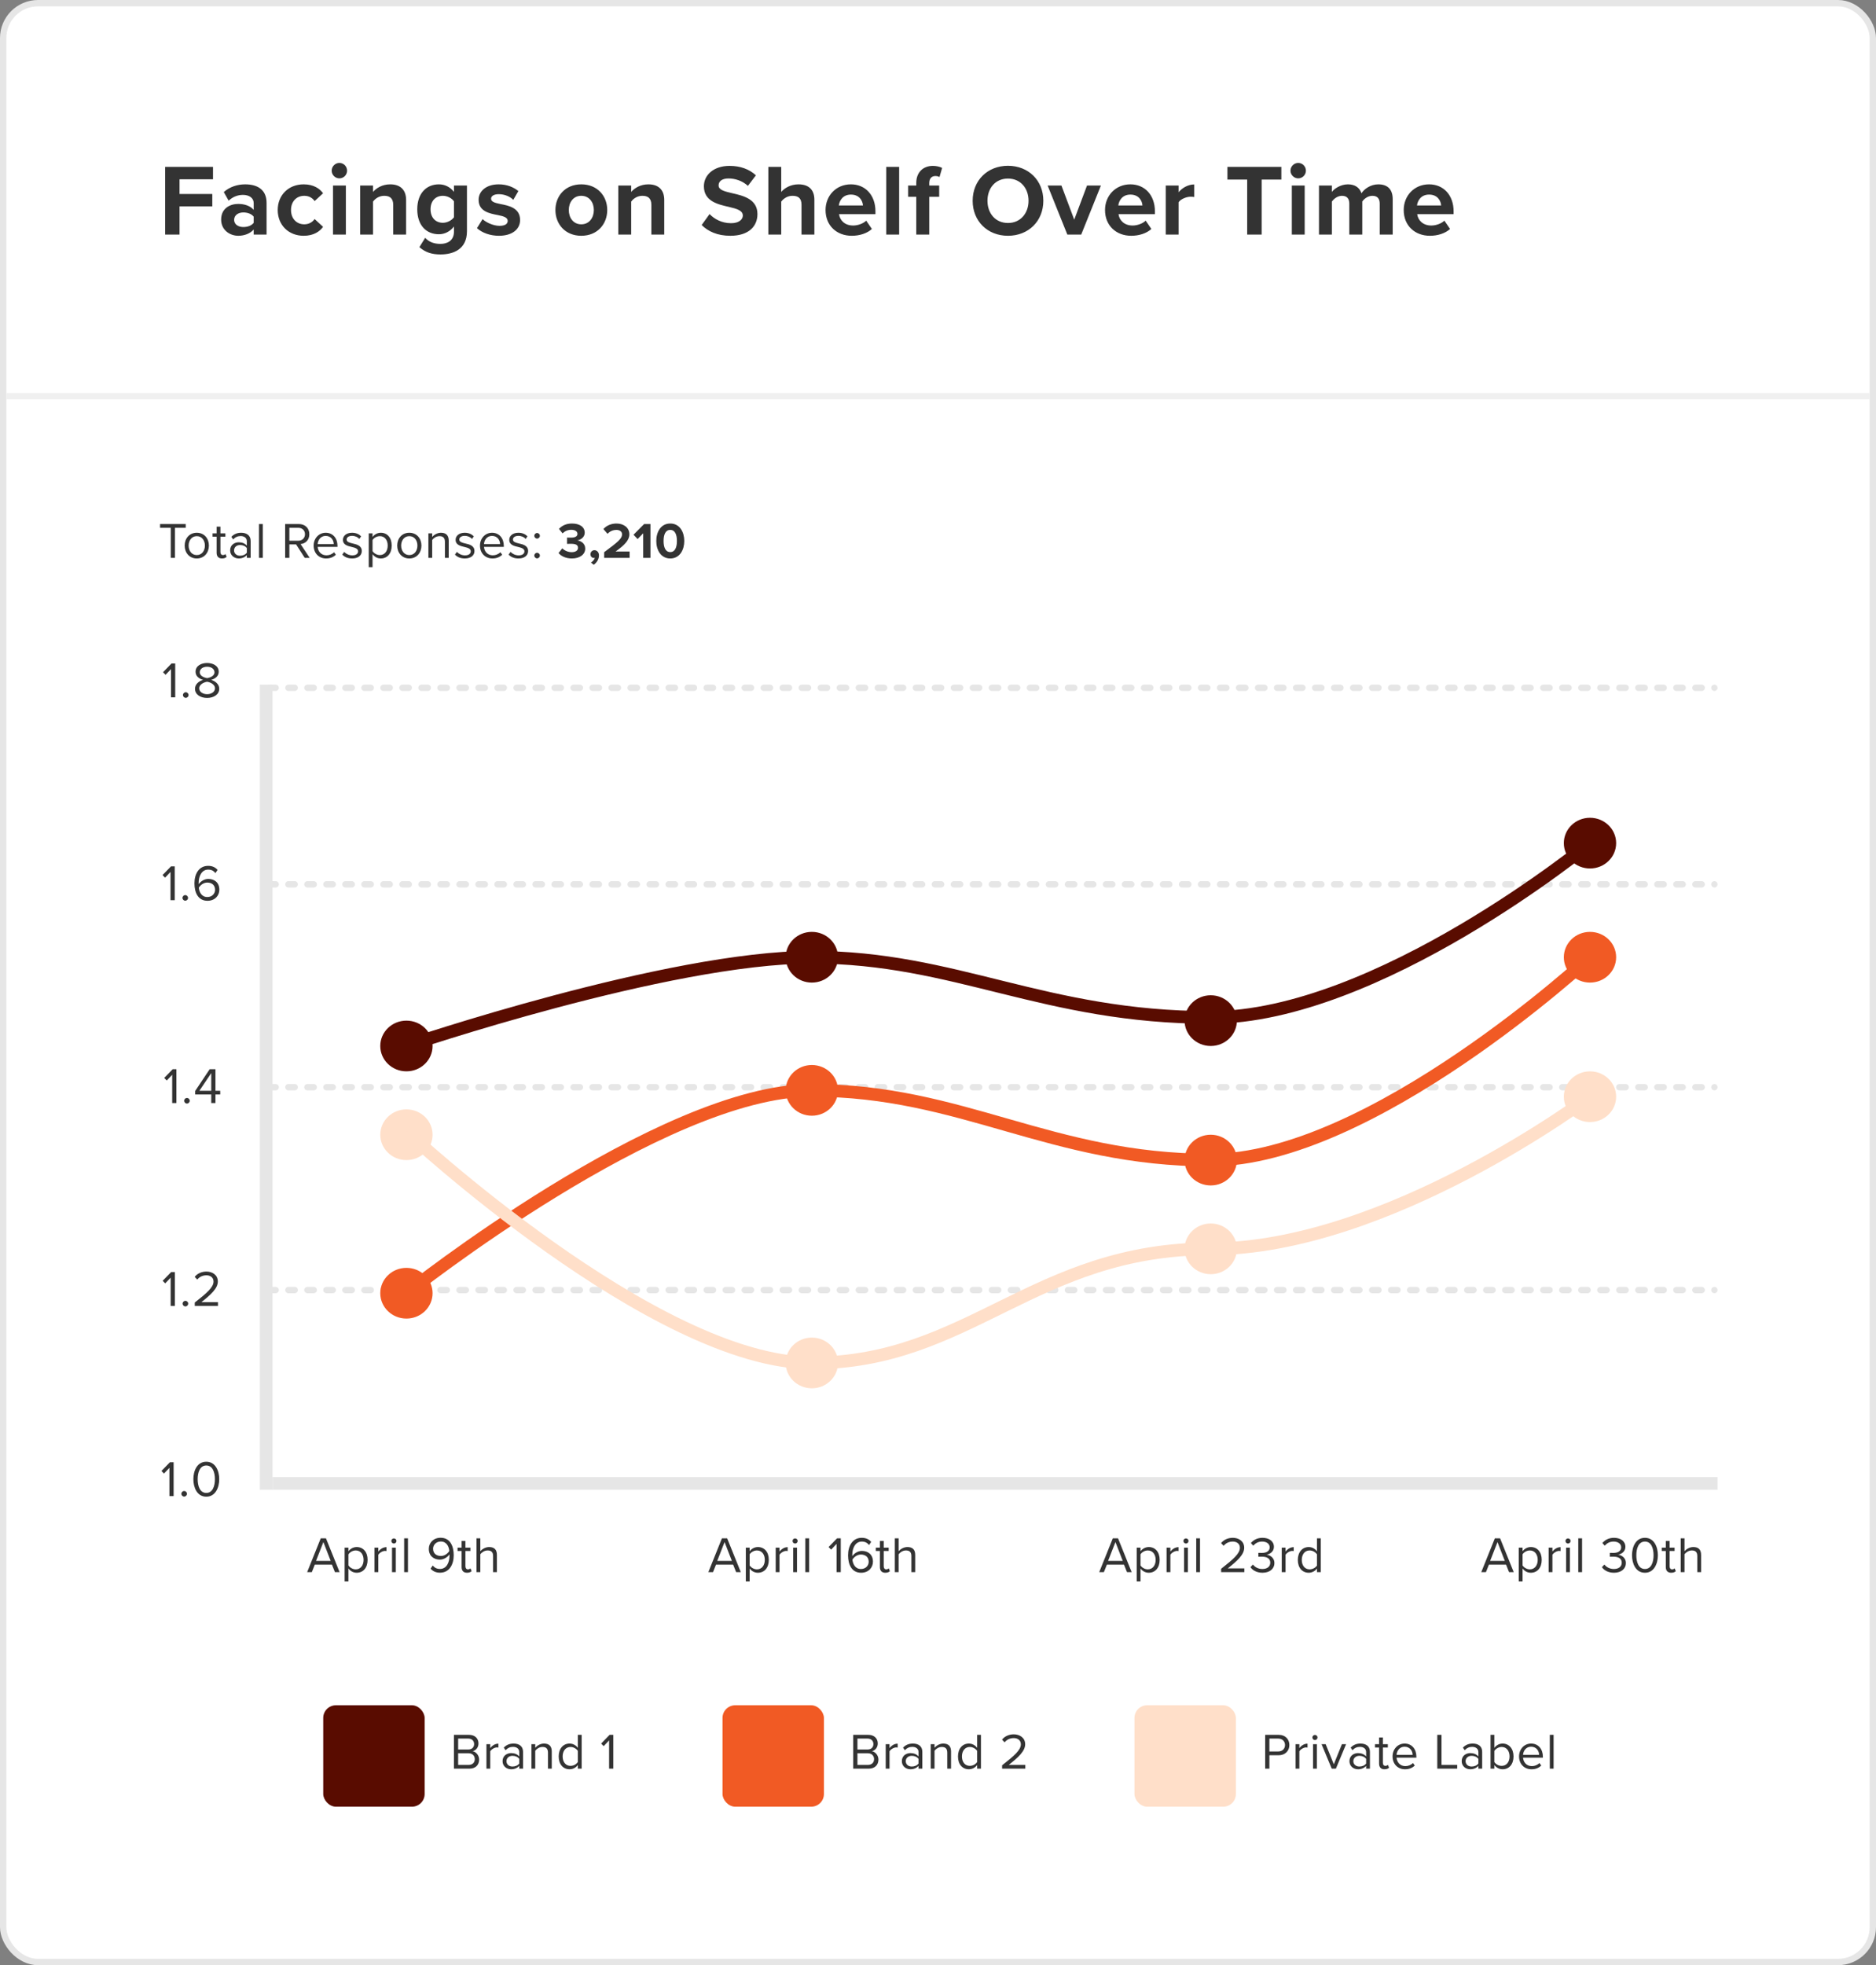 <svg width="296" height="310" viewBox="0 0 296 310" fill="none" xmlns="http://www.w3.org/2000/svg">
<rect x="0" y="0" width="296" height="310" fill="#808080" stroke="none"/>
<rect x="0.5" y="0.5" width="295" height="309" rx="5.5" fill="white" stroke="#E6E6E6"/>
<line x1="1" y1="62.5" x2="295" y2="62.5" stroke="#F0F0F0"/>
<path d="M27.608 88V83.256H29.304V82.664H25.256V83.256H26.944V88H27.608ZM31.049 88.096C32.225 88.096 32.961 87.184 32.961 86.064C32.961 84.944 32.225 84.04 31.049 84.04C29.873 84.04 29.137 84.944 29.137 86.064C29.137 87.184 29.873 88.096 31.049 88.096ZM31.049 87.56C30.225 87.56 29.761 86.856 29.761 86.064C29.761 85.28 30.225 84.576 31.049 84.576C31.873 84.576 32.329 85.28 32.329 86.064C32.329 86.856 31.873 87.56 31.049 87.56ZM35.035 88.096C35.387 88.096 35.603 87.992 35.755 87.848L35.579 87.4C35.499 87.488 35.339 87.56 35.171 87.56C34.907 87.56 34.779 87.352 34.779 87.064V84.664H35.563V84.136H34.779V83.08H34.179V84.136H33.539V84.664H34.179V87.192C34.179 87.768 34.467 88.096 35.035 88.096ZM39.546 88V85.344C39.546 84.408 38.866 84.04 38.05 84.04C37.418 84.04 36.922 84.248 36.506 84.68L36.786 85.096C37.13 84.728 37.506 84.56 37.97 84.56C38.53 84.56 38.946 84.856 38.946 85.376V86.072C38.634 85.712 38.194 85.544 37.666 85.544C37.01 85.544 36.314 85.952 36.314 86.816C36.314 87.656 37.01 88.096 37.666 88.096C38.186 88.096 38.626 87.912 38.946 87.56V88H39.546ZM38.946 87.184C38.714 87.504 38.306 87.664 37.882 87.664C37.322 87.664 36.93 87.312 36.93 86.824C36.93 86.328 37.322 85.976 37.882 85.976C38.306 85.976 38.714 86.136 38.946 86.456V87.184ZM41.469 88V82.664H40.869V88H41.469ZM48.864 88L47.424 85.824C48.152 85.76 48.808 85.232 48.808 84.272C48.808 83.288 48.112 82.664 47.136 82.664H44.992V88H45.656V85.88H46.72L48.08 88H48.864ZM48.12 84.272C48.12 84.872 47.688 85.296 47.056 85.296H45.656V83.256H47.056C47.688 83.256 48.12 83.672 48.12 84.272ZM49.489 86.064C49.489 87.272 50.313 88.096 51.457 88.096C52.089 88.096 52.609 87.888 52.993 87.504L52.705 87.112C52.401 87.424 51.953 87.6 51.513 87.6C50.681 87.6 50.169 86.992 50.121 86.264H53.249V86.112C53.249 84.952 52.561 84.04 51.393 84.04C50.289 84.04 49.489 84.944 49.489 86.064ZM51.385 84.536C52.265 84.536 52.649 85.248 52.657 85.824H50.121C50.153 85.232 50.561 84.536 51.385 84.536ZM54.005 87.488C54.397 87.904 54.933 88.096 55.565 88.096C56.565 88.096 57.085 87.576 57.085 86.928C57.085 86.072 56.309 85.88 55.637 85.728C55.133 85.608 54.693 85.488 54.693 85.112C54.693 84.768 55.021 84.528 55.549 84.528C56.045 84.528 56.469 84.736 56.701 85.016L56.981 84.6C56.669 84.288 56.205 84.04 55.549 84.04C54.629 84.04 54.109 84.552 54.109 85.152C54.109 85.952 54.853 86.128 55.509 86.28C56.029 86.408 56.501 86.544 56.501 86.968C56.501 87.344 56.181 87.608 55.589 87.608C55.061 87.608 54.573 87.352 54.317 87.056L54.005 87.488ZM58.78 87.416C59.092 87.848 59.556 88.096 60.084 88.096C61.1 88.096 61.804 87.312 61.804 86.064C61.804 84.808 61.1 84.04 60.084 84.04C59.54 84.04 59.06 84.32 58.78 84.712V84.136H58.18V89.472H58.78V87.416ZM61.172 86.064C61.172 86.92 60.708 87.56 59.932 87.56C59.46 87.56 58.988 87.272 58.78 86.936V85.192C58.988 84.856 59.46 84.576 59.932 84.576C60.708 84.576 61.172 85.208 61.172 86.064ZM64.582 88.096C65.758 88.096 66.494 87.184 66.494 86.064C66.494 84.944 65.758 84.04 64.582 84.04C63.406 84.04 62.67 84.944 62.67 86.064C62.67 87.184 63.406 88.096 64.582 88.096ZM64.582 87.56C63.758 87.56 63.294 86.856 63.294 86.064C63.294 85.28 63.758 84.576 64.582 84.576C65.406 84.576 65.862 85.28 65.862 86.064C65.862 86.856 65.406 87.56 64.582 87.56ZM70.8 88V85.288C70.8 84.448 70.376 84.04 69.568 84.04C68.992 84.04 68.464 84.376 68.192 84.696V84.136H67.592V88H68.192V85.176C68.416 84.864 68.864 84.576 69.336 84.576C69.856 84.576 70.2 84.792 70.2 85.472V88H70.8ZM71.782 87.488C72.174 87.904 72.71 88.096 73.342 88.096C74.342 88.096 74.862 87.576 74.862 86.928C74.862 86.072 74.086 85.88 73.414 85.728C72.91 85.608 72.47 85.488 72.47 85.112C72.47 84.768 72.798 84.528 73.326 84.528C73.822 84.528 74.246 84.736 74.478 85.016L74.758 84.6C74.446 84.288 73.982 84.04 73.326 84.04C72.406 84.04 71.886 84.552 71.886 85.152C71.886 85.952 72.63 86.128 73.286 86.28C73.806 86.408 74.278 86.544 74.278 86.968C74.278 87.344 73.958 87.608 73.366 87.608C72.838 87.608 72.35 87.352 72.094 87.056L71.782 87.488ZM75.733 86.064C75.733 87.272 76.557 88.096 77.701 88.096C78.333 88.096 78.853 87.888 79.237 87.504L78.949 87.112C78.645 87.424 78.197 87.6 77.757 87.6C76.925 87.6 76.413 86.992 76.365 86.264H79.493V86.112C79.493 84.952 78.805 84.04 77.637 84.04C76.533 84.04 75.733 84.944 75.733 86.064ZM77.629 84.536C78.509 84.536 78.893 85.248 78.901 85.824H76.365C76.397 85.232 76.805 84.536 77.629 84.536ZM80.249 87.488C80.641 87.904 81.177 88.096 81.809 88.096C82.809 88.096 83.329 87.576 83.329 86.928C83.329 86.072 82.553 85.88 81.881 85.728C81.377 85.608 80.937 85.488 80.937 85.112C80.937 84.768 81.265 84.528 81.793 84.528C82.289 84.528 82.713 84.736 82.945 85.016L83.225 84.6C82.913 84.288 82.449 84.04 81.793 84.04C80.873 84.04 80.353 84.552 80.353 85.152C80.353 85.952 81.097 86.128 81.753 86.28C82.273 86.408 82.745 86.544 82.745 86.968C82.745 87.344 82.425 87.608 81.833 87.608C81.305 87.608 80.817 87.352 80.561 87.056L80.249 87.488ZM84.303 84.52C84.303 84.76 84.503 84.96 84.743 84.96C84.983 84.96 85.183 84.76 85.183 84.52C85.183 84.28 84.983 84.08 84.743 84.08C84.503 84.08 84.303 84.28 84.303 84.52ZM84.303 87.64C84.303 87.88 84.503 88.08 84.743 88.08C84.983 88.08 85.183 87.88 85.183 87.64C85.183 87.4 84.983 87.2 84.743 87.2C84.503 87.2 84.303 87.4 84.303 87.64ZM88.13 87.24C88.522 87.72 89.25 88.096 90.234 88.096C91.514 88.096 92.338 87.448 92.338 86.528C92.338 85.728 91.634 85.304 91.09 85.248C91.682 85.144 92.258 84.704 92.258 84.032C92.258 83.144 91.49 82.584 90.242 82.584C89.306 82.584 88.634 82.944 88.202 83.432L88.762 84.136C89.138 83.776 89.602 83.576 90.122 83.576C90.682 83.576 91.114 83.792 91.114 84.216C91.114 84.616 90.722 84.808 90.13 84.808C89.922 84.808 89.562 84.808 89.466 84.8V85.792C89.546 85.784 89.906 85.784 90.13 85.784C90.874 85.784 91.202 85.984 91.202 86.416C91.202 86.824 90.842 87.104 90.194 87.104C89.674 87.104 89.09 86.88 88.722 86.496L88.13 87.24ZM93.681 89.096C94.169 88.744 94.505 88.208 94.505 87.608C94.505 87.088 94.161 86.792 93.785 86.792C93.449 86.792 93.161 87.08 93.161 87.432C93.161 87.776 93.401 88.016 93.705 88.016C93.761 88.016 93.833 88 93.857 87.992C93.793 88.272 93.497 88.6 93.241 88.736L93.681 89.096ZM99.344 88V87H97.12C98.552 85.992 99.304 85.2 99.304 84.288C99.304 83.224 98.4 82.584 97.264 82.584C96.52 82.584 95.728 82.856 95.208 83.456L95.856 84.208C96.216 83.832 96.68 83.592 97.28 83.592C97.728 83.592 98.152 83.824 98.152 84.288C98.152 84.944 97.512 85.496 95.328 87.104V88H99.344ZM102.629 88V82.664H101.637L99.957 84.352L100.605 85.032L101.485 84.128V88H102.629ZM103.55 85.336C103.55 86.712 104.23 88.096 105.758 88.096C107.278 88.096 107.966 86.712 107.966 85.336C107.966 83.96 107.278 82.584 105.758 82.584C104.23 82.584 103.55 83.96 103.55 85.336ZM106.806 85.336C106.806 86.32 106.518 87.088 105.758 87.088C104.99 87.088 104.702 86.32 104.702 85.336C104.702 84.352 104.99 83.592 105.758 83.592C106.518 83.592 106.806 84.352 106.806 85.336Z" fill="#333333"/>
<path d="M28.328 37V32.552H33.496V30.6H28.328V28.28H33.608V26.328H26.056V37H28.328ZM42.061 37V32.008C42.061 29.784 40.445 29.08 38.685 29.08C37.469 29.08 36.253 29.464 35.309 30.296L36.077 31.656C36.733 31.048 37.501 30.744 38.333 30.744C39.357 30.744 40.029 31.256 40.029 32.04V33.112C39.517 32.488 38.605 32.168 37.581 32.168C36.349 32.168 34.893 32.824 34.893 34.632C34.893 36.36 36.349 37.192 37.581 37.192C38.589 37.192 39.501 36.824 40.029 36.2V37H42.061ZM40.029 35.144C39.693 35.592 39.053 35.816 38.397 35.816C37.597 35.816 36.941 35.4 36.941 34.68C36.941 33.944 37.597 33.512 38.397 33.512C39.053 33.512 39.693 33.736 40.029 34.184V35.144ZM43.82 33.128C43.82 35.512 45.532 37.192 47.916 37.192C49.5 37.192 50.46 36.504 50.972 35.784L49.644 34.552C49.276 35.064 48.716 35.384 48.012 35.384C46.78 35.384 45.916 34.472 45.916 33.128C45.916 31.784 46.78 30.888 48.012 30.888C48.716 30.888 49.276 31.192 49.644 31.72L50.972 30.488C50.46 29.768 49.5 29.08 47.916 29.08C45.532 29.08 43.82 30.76 43.82 33.128ZM53.548 28.136C54.221 28.136 54.764 27.592 54.764 26.92C54.764 26.248 54.221 25.704 53.548 25.704C52.892 25.704 52.333 26.248 52.333 26.92C52.333 27.592 52.892 28.136 53.548 28.136ZM54.572 37V29.272H52.541V37H54.572ZM64.075 37V31.544C64.075 30.04 63.259 29.08 61.563 29.08C60.299 29.08 59.355 29.688 58.859 30.28V29.272H56.827V37H58.859V31.8C59.195 31.336 59.819 30.888 60.619 30.888C61.483 30.888 62.043 31.256 62.043 32.328V37H64.075ZM66.173 38.984C67.133 39.832 68.173 40.136 69.501 40.136C71.405 40.136 73.677 39.416 73.677 36.472V29.272H71.629V30.264C71.005 29.48 70.173 29.08 69.245 29.08C67.293 29.08 65.837 30.488 65.837 33.016C65.837 35.592 67.309 36.952 69.245 36.952C70.189 36.952 71.021 36.504 71.629 35.736V36.52C71.629 38.04 70.477 38.472 69.501 38.472C68.525 38.472 67.709 38.2 67.085 37.512L66.173 38.984ZM71.629 34.264C71.293 34.76 70.557 35.144 69.885 35.144C68.733 35.144 67.933 34.344 67.933 33.016C67.933 31.688 68.733 30.888 69.885 30.888C70.557 30.888 71.293 31.256 71.629 31.768V34.264ZM75.26 35.992C76.076 36.744 77.372 37.192 78.716 37.192C80.86 37.192 82.06 36.136 82.06 34.712C82.06 32.792 80.284 32.44 78.956 32.184C78.092 32.008 77.484 31.832 77.484 31.352C77.484 30.904 77.964 30.632 78.7 30.632C79.644 30.632 80.524 31.032 80.988 31.528L81.788 30.136C81.036 29.528 79.996 29.08 78.684 29.08C76.652 29.08 75.516 30.216 75.516 31.512C75.516 33.352 77.228 33.672 78.556 33.928C79.436 34.104 80.108 34.296 80.108 34.84C80.108 35.32 79.692 35.624 78.812 35.624C77.852 35.624 76.7 35.096 76.14 34.568L75.26 35.992ZM91.715 37.192C94.275 37.192 95.811 35.336 95.811 33.128C95.811 30.936 94.275 29.08 91.715 29.08C89.171 29.08 87.635 30.936 87.635 33.128C87.635 35.336 89.171 37.192 91.715 37.192ZM91.715 35.384C90.451 35.384 89.747 34.344 89.747 33.128C89.747 31.928 90.451 30.888 91.715 30.888C92.979 30.888 93.699 31.928 93.699 33.128C93.699 34.344 92.979 35.384 91.715 35.384ZM104.807 37V31.544C104.807 30.04 103.991 29.08 102.295 29.08C101.031 29.08 100.087 29.688 99.591 30.28V29.272H97.559V37H99.591V31.8C99.927 31.336 100.551 30.888 101.351 30.888C102.215 30.888 102.775 31.256 102.775 32.328V37H104.807ZM110.71 35.496C111.718 36.504 113.19 37.192 115.238 37.192C118.118 37.192 119.51 35.72 119.51 33.768C119.51 31.4 117.27 30.872 115.51 30.472C114.278 30.184 113.382 29.96 113.382 29.24C113.382 28.6 113.926 28.152 114.95 28.152C115.99 28.152 117.142 28.52 118.006 29.32L119.27 27.656C118.214 26.68 116.806 26.168 115.11 26.168C112.598 26.168 111.062 27.608 111.062 29.384C111.062 31.768 113.302 32.248 115.046 32.648C116.278 32.936 117.206 33.208 117.206 34.008C117.206 34.616 116.598 35.208 115.35 35.208C113.878 35.208 112.71 34.552 111.958 33.768L110.71 35.496ZM128.496 37V31.512C128.496 30.008 127.68 29.08 125.984 29.08C124.72 29.08 123.76 29.688 123.264 30.28V26.328H121.232V37H123.264V31.8C123.616 31.336 124.24 30.888 125.024 30.888C125.904 30.888 126.464 31.224 126.464 32.296V37H128.496ZM130.257 33.128C130.257 35.608 132.033 37.192 134.385 37.192C135.585 37.192 136.785 36.84 137.569 36.12L136.673 34.808C136.177 35.288 135.329 35.576 134.609 35.576C133.297 35.576 132.513 34.76 132.385 33.784H138.129V33.336C138.129 30.808 136.561 29.08 134.257 29.08C131.905 29.08 130.257 30.888 130.257 33.128ZM134.257 30.696C135.601 30.696 136.113 31.672 136.161 32.408H132.353C132.449 31.64 132.993 30.696 134.257 30.696ZM141.869 37V26.328H139.837V37H141.869ZM148.188 31.048V29.272H146.62V28.888C146.62 28.152 147.004 27.768 147.58 27.768C147.82 27.768 148.06 27.816 148.236 27.928L148.652 26.488C148.284 26.296 147.756 26.168 147.18 26.168C145.66 26.168 144.572 27.176 144.572 28.856V29.272H143.292V31.048H144.572V37H146.62V31.048H148.188ZM153.468 31.672C153.468 34.888 155.82 37.192 159.036 37.192C162.268 37.192 164.62 34.888 164.62 31.672C164.62 28.456 162.268 26.152 159.036 26.152C155.82 26.152 153.468 28.456 153.468 31.672ZM162.284 31.672C162.284 33.656 161.004 35.176 159.036 35.176C157.068 35.176 155.804 33.656 155.804 31.672C155.804 29.672 157.068 28.168 159.036 28.168C161.004 28.168 162.284 29.672 162.284 31.672ZM170.598 37L173.702 29.272H171.51L169.494 34.648L167.478 29.272H165.302L168.406 37H170.598ZM174.353 33.128C174.353 35.608 176.129 37.192 178.481 37.192C179.681 37.192 180.881 36.84 181.665 36.12L180.769 34.808C180.273 35.288 179.425 35.576 178.705 35.576C177.393 35.576 176.609 34.76 176.481 33.784H182.225V33.336C182.225 30.808 180.657 29.08 178.353 29.08C176.001 29.08 174.353 30.888 174.353 33.128ZM178.353 30.696C179.697 30.696 180.209 31.672 180.257 32.408H176.449C176.545 31.64 177.089 30.696 178.353 30.696ZM185.965 37V31.896C186.301 31.4 187.197 31.032 187.869 31.032C188.093 31.032 188.285 31.048 188.429 31.08V29.096C187.469 29.096 186.509 29.64 185.965 30.328V29.272H183.933V37H185.965ZM199.072 37V28.328H202.176V26.328H193.664V28.328H196.784V37H199.072ZM204.833 28.136C205.505 28.136 206.049 27.592 206.049 26.92C206.049 26.248 205.505 25.704 204.833 25.704C204.177 25.704 203.617 26.248 203.617 26.92C203.617 27.592 204.177 28.136 204.833 28.136ZM205.857 37V29.272H203.825V37H205.857ZM219.744 37V31.416C219.744 29.832 218.896 29.08 217.472 29.08C216.288 29.08 215.264 29.784 214.816 30.488C214.528 29.608 213.808 29.08 212.672 29.08C211.488 29.08 210.464 29.816 210.144 30.28V29.272H208.112V37H210.144V31.8C210.448 31.368 211.04 30.888 211.744 30.888C212.576 30.888 212.896 31.4 212.896 32.12V37H214.944V31.784C215.232 31.368 215.824 30.888 216.544 30.888C217.376 30.888 217.696 31.4 217.696 32.12V37H219.744ZM221.481 33.128C221.481 35.608 223.257 37.192 225.609 37.192C226.809 37.192 228.009 36.84 228.793 36.12L227.897 34.808C227.401 35.288 226.553 35.576 225.833 35.576C224.521 35.576 223.737 34.76 223.609 33.784H229.353V33.336C229.353 30.808 227.785 29.08 225.481 29.08C223.129 29.08 221.481 30.888 221.481 33.128ZM225.481 30.696C226.825 30.696 227.337 31.672 227.385 32.408H223.577C223.673 31.64 224.217 30.696 225.481 30.696Z" fill="#333333"/>
<line x1="42.5" y1="139.5" x2="270.5" y2="139.5" stroke="#E6E6E6" stroke-miterlimit="16" stroke-linecap="round" stroke-dasharray="1 2"/>
<line x1="42.5" y1="108.5" x2="270.5" y2="108.5" stroke="#E6E6E6" stroke-miterlimit="16" stroke-linecap="round" stroke-dasharray="1 2"/>
<line x1="42.5" y1="171.5" x2="270.5" y2="171.5" stroke="#E6E6E6" stroke-miterlimit="16" stroke-linecap="round" stroke-dasharray="1 2"/>
<line x1="42.5" y1="203.5" x2="270.5" y2="203.5" stroke="#E6E6E6" stroke-miterlimit="16" stroke-linecap="round" stroke-dasharray="1 2"/>
<line x1="43" y1="234" x2="271" y2="234" stroke="#E6E6E6" stroke-width="2"/>
<line x1="42" y1="235" x2="42" y2="108" stroke="#E6E6E6" stroke-width="2"/>
<path d="M27.59 206V200.664H27.006L25.67 202.04L26.07 202.448L26.926 201.544V206H27.59ZM28.813 205.64C28.813 205.88 29.013 206.08 29.253 206.08C29.493 206.08 29.693 205.88 29.693 205.64C29.693 205.4 29.493 205.2 29.253 205.2C29.013 205.2 28.813 205.4 28.813 205.64ZM34.393 206V205.408H31.777C33.265 204.232 34.369 203.24 34.369 202.152C34.369 201.088 33.465 200.584 32.577 200.584C31.825 200.584 31.129 200.888 30.721 201.424L31.129 201.848C31.441 201.448 31.937 201.176 32.577 201.176C33.129 201.176 33.689 201.472 33.689 202.152C33.689 203.072 32.649 203.96 30.729 205.472V206H34.393Z" fill="#333333"/>
<path d="M27.832 174V168.664H27.248L25.912 170.04L26.312 170.448L27.168 169.544V174H27.832ZM29.055 173.64C29.055 173.88 29.255 174.08 29.495 174.08C29.735 174.08 29.935 173.88 29.935 173.64C29.935 173.4 29.735 173.2 29.495 173.2C29.255 173.2 29.055 173.4 29.055 173.64ZM33.995 174V172.648H34.747V172.064H33.995V168.664H33.083L30.795 172.096V172.648H33.331V174H33.995ZM33.331 172.064H31.459L33.331 169.28V172.064Z" fill="#333333"/>
<path d="M27.567 142V136.664H26.983L25.647 138.04L26.047 138.448L26.903 137.544V142H27.567ZM28.79 141.64C28.79 141.88 28.99 142.08 29.23 142.08C29.47 142.08 29.67 141.88 29.67 141.64C29.67 141.4 29.47 141.2 29.23 141.2C28.99 141.2 28.79 141.4 28.79 141.64ZM30.681 139.344C30.681 140.792 31.249 142.096 32.737 142.096C33.905 142.096 34.609 141.28 34.609 140.352C34.609 139.216 33.825 138.648 32.865 138.648C32.177 138.648 31.585 139.112 31.353 139.48C31.345 139.408 31.345 139.344 31.345 139.272C31.345 138.224 31.817 137.176 32.849 137.176C33.409 137.176 33.721 137.4 33.993 137.72L34.329 137.224C34.001 136.848 33.537 136.584 32.849 136.584C31.353 136.584 30.681 137.896 30.681 139.344ZM33.937 140.376C33.937 140.888 33.537 141.504 32.713 141.504C31.785 141.504 31.433 140.688 31.369 140.024C31.665 139.552 32.177 139.224 32.705 139.224C33.393 139.224 33.937 139.592 33.937 140.376Z" fill="#333333"/>
<path d="M27.645 110V104.664H27.061L25.725 106.04L26.125 106.448L26.981 105.544V110H27.645ZM28.868 109.64C28.868 109.88 29.068 110.08 29.308 110.08C29.548 110.08 29.748 109.88 29.748 109.64C29.748 109.4 29.548 109.2 29.308 109.2C29.068 109.2 28.868 109.4 28.868 109.64ZM30.768 108.648C30.768 109.56 31.624 110.096 32.68 110.096C33.728 110.096 34.592 109.552 34.592 108.648C34.592 107.936 33.984 107.448 33.32 107.248C33.936 107.072 34.512 106.672 34.512 105.968C34.512 105.008 33.56 104.584 32.68 104.584C31.792 104.584 30.856 105.008 30.856 105.968C30.856 106.672 31.424 107.072 32.04 107.248C31.376 107.448 30.768 107.936 30.768 108.648ZM33.84 106.056C33.84 106.704 33.008 106.92 32.68 106.976C32.36 106.92 31.52 106.704 31.52 106.056C31.52 105.504 32.032 105.176 32.68 105.176C33.32 105.176 33.84 105.504 33.84 106.056ZM33.92 108.576C33.92 109.152 33.336 109.504 32.68 109.504C32.016 109.504 31.432 109.152 31.432 108.576C31.432 107.88 32.352 107.584 32.68 107.544C33.008 107.584 33.92 107.88 33.92 108.576Z" fill="#333333"/>
<path d="M27.395 236V230.664H26.811L25.475 232.04L25.875 232.448L26.731 231.544V236H27.395ZM28.618 235.64C28.618 235.88 28.818 236.08 29.058 236.08C29.298 236.08 29.498 235.88 29.498 235.64C29.498 235.4 29.298 235.2 29.058 235.2C28.818 235.2 28.618 235.4 28.618 235.64ZM30.51 233.336C30.51 234.632 31.086 236.096 32.55 236.096C34.006 236.096 34.59 234.632 34.59 233.336C34.59 232.032 34.006 230.584 32.55 230.584C31.086 230.584 30.51 232.032 30.51 233.336ZM33.91 233.336C33.91 234.4 33.566 235.504 32.55 235.504C31.534 235.504 31.19 234.4 31.19 233.336C31.19 232.272 31.534 231.176 32.55 231.176C33.566 231.176 33.91 232.272 33.91 233.336Z" fill="#333333"/>
<path d="M53.584 248L51.432 242.664H50.608L48.464 248H49.2L49.672 246.816H52.376L52.848 248H53.584ZM52.176 246.224H49.864L51.024 243.256L52.176 246.224ZM54.977 247.416C55.289 247.848 55.753 248.096 56.281 248.096C57.297 248.096 58.001 247.312 58.001 246.064C58.001 244.808 57.297 244.04 56.281 244.04C55.737 244.04 55.257 244.32 54.977 244.712V244.136H54.377V249.472H54.977V247.416ZM57.369 246.064C57.369 246.92 56.905 247.56 56.129 247.56C55.657 247.56 55.185 247.272 54.977 246.936V245.192C55.185 244.856 55.657 244.576 56.129 244.576C56.905 244.576 57.369 245.208 57.369 246.064ZM59.691 248V245.264C59.867 244.952 60.371 244.648 60.739 244.648C60.835 244.648 60.907 244.656 60.979 244.672V244.056C60.451 244.056 60.003 244.352 59.691 244.76V244.136H59.091V248H59.691ZM62.148 243.488C62.372 243.488 62.556 243.304 62.556 243.08C62.556 242.856 62.372 242.68 62.148 242.68C61.932 242.68 61.748 242.856 61.748 243.08C61.748 243.304 61.932 243.488 62.148 243.488ZM62.452 248V244.136H61.852V248H62.452ZM64.368 248V242.664H63.768V248H64.368ZM67.94 247.448C68.276 247.832 68.74 248.088 69.42 248.088C70.916 248.088 71.588 246.776 71.588 245.336C71.588 243.88 71.02 242.576 69.524 242.576C68.364 242.576 67.66 243.4 67.66 244.32C67.66 245.456 68.452 246.024 69.412 246.024C70.092 246.024 70.684 245.56 70.916 245.192C70.924 245.264 70.924 245.336 70.924 245.408C70.924 246.416 70.5 247.496 69.42 247.496C68.868 247.496 68.548 247.272 68.276 246.952L67.94 247.448ZM70.892 244.656C70.612 245.128 70.092 245.448 69.564 245.448C68.876 245.448 68.332 245.08 68.332 244.296C68.332 243.792 68.74 243.168 69.556 243.168C70.484 243.168 70.836 243.992 70.892 244.656ZM73.69 248.096C74.042 248.096 74.258 247.992 74.41 247.848L74.234 247.4C74.154 247.488 73.994 247.56 73.826 247.56C73.562 247.56 73.434 247.352 73.434 247.064V244.664H74.218V244.136H73.434V243.08H72.834V244.136H72.194V244.664H72.834V247.192C72.834 247.768 73.122 248.096 73.69 248.096ZM78.402 248V245.272C78.402 244.432 77.978 244.04 77.17 244.04C76.586 244.04 76.058 244.376 75.786 244.696V242.664H75.186V248H75.786V245.176C76.018 244.864 76.466 244.576 76.93 244.576C77.45 244.576 77.802 244.776 77.802 245.456V248H78.402Z" fill="#333333"/>
<path d="M116.885 248L114.733 242.664H113.909L111.765 248H112.501L112.973 246.816H115.677L116.149 248H116.885ZM115.477 246.224H113.165L114.325 243.256L115.477 246.224ZM118.279 247.416C118.591 247.848 119.055 248.096 119.583 248.096C120.599 248.096 121.303 247.312 121.303 246.064C121.303 244.808 120.599 244.04 119.583 244.04C119.039 244.04 118.559 244.32 118.279 244.712V244.136H117.679V249.472H118.279V247.416ZM120.671 246.064C120.671 246.92 120.207 247.56 119.431 247.56C118.959 247.56 118.487 247.272 118.279 246.936V245.192C118.487 244.856 118.959 244.576 119.431 244.576C120.207 244.576 120.671 245.208 120.671 246.064ZM122.993 248V245.264C123.169 244.952 123.673 244.648 124.041 244.648C124.137 244.648 124.209 244.656 124.281 244.672V244.056C123.753 244.056 123.305 244.352 122.993 244.76V244.136H122.393V248H122.993ZM125.449 243.488C125.673 243.488 125.857 243.304 125.857 243.08C125.857 242.856 125.673 242.68 125.449 242.68C125.233 242.68 125.049 242.856 125.049 243.08C125.049 243.304 125.233 243.488 125.449 243.488ZM125.753 248V244.136H125.153V248H125.753ZM127.67 248V242.664H127.07V248H127.67ZM132.658 248V242.664H132.074L130.738 244.04L131.138 244.448L131.994 243.544V248H132.658ZM133.809 245.344C133.809 246.792 134.377 248.096 135.865 248.096C137.033 248.096 137.737 247.28 137.737 246.352C137.737 245.216 136.953 244.648 135.993 244.648C135.305 244.648 134.713 245.112 134.481 245.48C134.473 245.408 134.473 245.344 134.473 245.272C134.473 244.224 134.945 243.176 135.977 243.176C136.537 243.176 136.849 243.4 137.121 243.72L137.457 243.224C137.129 242.848 136.665 242.584 135.977 242.584C134.481 242.584 133.809 243.896 133.809 245.344ZM137.065 246.376C137.065 246.888 136.665 247.504 135.841 247.504C134.913 247.504 134.561 246.688 134.497 246.024C134.793 245.552 135.305 245.224 135.833 245.224C136.521 245.224 137.065 245.592 137.065 246.376ZM139.69 248.096C140.042 248.096 140.258 247.992 140.41 247.848L140.234 247.4C140.154 247.488 139.994 247.56 139.826 247.56C139.562 247.56 139.434 247.352 139.434 247.064V244.664H140.218V244.136H139.434V243.08H138.834V244.136H138.194V244.664H138.834V247.192C138.834 247.768 139.122 248.096 139.69 248.096ZM144.402 248V245.272C144.402 244.432 143.978 244.04 143.17 244.04C142.586 244.04 142.058 244.376 141.786 244.696V242.664H141.186V248H141.786V245.176C142.018 244.864 142.466 244.576 142.93 244.576C143.45 244.576 143.802 244.776 143.802 245.456V248H144.402Z" fill="#333333"/>
<path d="M178.557 248L176.405 242.664H175.581L173.437 248H174.173L174.645 246.816H177.349L177.821 248H178.557ZM177.149 246.224H174.837L175.997 243.256L177.149 246.224ZM179.951 247.416C180.263 247.848 180.727 248.096 181.255 248.096C182.271 248.096 182.975 247.312 182.975 246.064C182.975 244.808 182.271 244.04 181.255 244.04C180.711 244.04 180.231 244.32 179.951 244.712V244.136H179.351V249.472H179.951V247.416ZM182.343 246.064C182.343 246.92 181.879 247.56 181.103 247.56C180.631 247.56 180.159 247.272 179.951 246.936V245.192C180.159 244.856 180.631 244.576 181.103 244.576C181.879 244.576 182.343 245.208 182.343 246.064ZM184.665 248V245.264C184.841 244.952 185.345 244.648 185.713 244.648C185.809 244.648 185.881 244.656 185.953 244.672V244.056C185.425 244.056 184.977 244.352 184.665 244.76V244.136H184.065V248H184.665ZM187.121 243.488C187.345 243.488 187.529 243.304 187.529 243.08C187.529 242.856 187.345 242.68 187.121 242.68C186.905 242.68 186.721 242.856 186.721 243.08C186.721 243.304 186.905 243.488 187.121 243.488ZM187.425 248V244.136H186.825V248H187.425ZM189.342 248V242.664H188.742V248H189.342ZM196.338 248V247.408H193.722C195.21 246.232 196.314 245.24 196.314 244.152C196.314 243.088 195.41 242.584 194.522 242.584C193.77 242.584 193.074 242.888 192.666 243.424L193.074 243.848C193.386 243.448 193.882 243.176 194.522 243.176C195.074 243.176 195.634 243.472 195.634 244.152C195.634 245.072 194.594 245.96 192.674 247.472V248H196.338ZM197.297 247.216C197.625 247.696 198.289 248.096 199.193 248.096C200.369 248.096 201.081 247.448 201.081 246.56C201.081 245.704 200.337 245.288 199.849 245.248C200.353 245.16 201.001 244.776 201.001 244.008C201.001 243.104 200.217 242.584 199.193 242.584C198.369 242.584 197.753 242.944 197.369 243.408L197.737 243.824C198.129 243.4 198.561 243.176 199.145 243.176C199.793 243.176 200.337 243.496 200.337 244.088C200.337 244.704 199.769 244.968 199.097 244.968C198.881 244.968 198.633 244.968 198.545 244.96V245.568C198.625 245.56 198.873 245.56 199.097 245.56C199.881 245.56 200.425 245.84 200.425 246.504C200.425 247.12 199.953 247.504 199.177 247.504C198.545 247.504 198.001 247.216 197.689 246.8L197.297 247.216ZM202.838 248V245.264C203.014 244.952 203.518 244.648 203.886 244.648C203.982 244.648 204.054 244.656 204.126 244.672V244.056C203.598 244.056 203.15 244.352 202.838 244.76V244.136H202.238V248H202.838ZM208.398 248V242.664H207.798V244.72C207.486 244.296 207.014 244.04 206.494 244.04C205.478 244.04 204.774 244.84 204.774 246.072C204.774 247.328 205.486 248.096 206.494 248.096C207.038 248.096 207.51 247.816 207.798 247.424V248H208.398ZM207.798 246.952C207.582 247.288 207.118 247.56 206.638 247.56C205.862 247.56 205.398 246.928 205.398 246.072C205.398 245.216 205.862 244.576 206.638 244.576C207.118 244.576 207.582 244.864 207.798 245.2V246.952Z" fill="#333333"/>
<path d="M238.839 248L236.687 242.664H235.863L233.719 248H234.455L234.927 246.816H237.631L238.103 248H238.839ZM237.431 246.224H235.119L236.279 243.256L237.431 246.224ZM240.232 247.416C240.544 247.848 241.008 248.096 241.536 248.096C242.552 248.096 243.256 247.312 243.256 246.064C243.256 244.808 242.552 244.04 241.536 244.04C240.992 244.04 240.512 244.32 240.232 244.712V244.136H239.632V249.472H240.232V247.416ZM242.624 246.064C242.624 246.92 242.16 247.56 241.384 247.56C240.912 247.56 240.44 247.272 240.232 246.936V245.192C240.44 244.856 240.912 244.576 241.384 244.576C242.16 244.576 242.624 245.208 242.624 246.064ZM244.946 248V245.264C245.122 244.952 245.626 244.648 245.994 244.648C246.09 244.648 246.162 244.656 246.234 244.672V244.056C245.706 244.056 245.258 244.352 244.946 244.76V244.136H244.346V248H244.946ZM247.403 243.488C247.627 243.488 247.811 243.304 247.811 243.08C247.811 242.856 247.627 242.68 247.403 242.68C247.187 242.68 247.003 242.856 247.003 243.08C247.003 243.304 247.187 243.488 247.403 243.488ZM247.707 248V244.136H247.107V248H247.707ZM249.623 248V242.664H249.023V248H249.623ZM252.755 247.216C253.083 247.696 253.747 248.096 254.651 248.096C255.827 248.096 256.539 247.448 256.539 246.56C256.539 245.704 255.795 245.288 255.307 245.248C255.811 245.16 256.459 244.776 256.459 244.008C256.459 243.104 255.675 242.584 254.651 242.584C253.827 242.584 253.211 242.944 252.827 243.408L253.195 243.824C253.587 243.4 254.019 243.176 254.603 243.176C255.251 243.176 255.795 243.496 255.795 244.088C255.795 244.704 255.227 244.968 254.555 244.968C254.339 244.968 254.091 244.968 254.003 244.96V245.568C254.083 245.56 254.331 245.56 254.555 245.56C255.339 245.56 255.883 245.84 255.883 246.504C255.883 247.12 255.411 247.504 254.635 247.504C254.003 247.504 253.459 247.216 253.147 246.8L252.755 247.216ZM257.504 245.336C257.504 246.632 258.08 248.096 259.544 248.096C261 248.096 261.584 246.632 261.584 245.336C261.584 244.032 261 242.584 259.544 242.584C258.08 242.584 257.504 244.032 257.504 245.336ZM260.904 245.336C260.904 246.4 260.56 247.504 259.544 247.504C258.528 247.504 258.184 246.4 258.184 245.336C258.184 244.272 258.528 243.176 259.544 243.176C260.56 243.176 260.904 244.272 260.904 245.336ZM263.69 248.096C264.042 248.096 264.258 247.992 264.41 247.848L264.234 247.4C264.154 247.488 263.994 247.56 263.826 247.56C263.562 247.56 263.434 247.352 263.434 247.064V244.664H264.218V244.136H263.434V243.08H262.834V244.136H262.194V244.664H262.834V247.192C262.834 247.768 263.122 248.096 263.69 248.096ZM268.402 248V245.272C268.402 244.432 267.978 244.04 267.17 244.04C266.586 244.04 266.058 244.376 265.786 244.696V242.664H265.186V248H265.786V245.176C266.018 244.864 266.466 244.576 266.93 244.576C267.45 244.576 267.802 244.776 267.802 245.456V248H268.402Z" fill="#333333"/>
<ellipse cx="64.127" cy="204" rx="4.127" ry="4" fill="#F15A24"/>
<ellipse cx="128.095" cy="172" rx="4.127" ry="4" fill="#F15A24"/>
<ellipse cx="191.032" cy="183" rx="4.127" ry="4" fill="#F15A24"/>
<ellipse cx="250.873" cy="151" rx="4.127" ry="4" fill="#F15A24"/>
<path d="M64.127 204C64.127 204 104.365 172 128.095 172C151.825 172 165.754 183 191.032 183C216.309 183 250.873 151 250.873 151" stroke="#F15A24" stroke-width="2"/>
<ellipse cx="64.127" cy="165" rx="4.127" ry="4" fill="#590C00"/>
<ellipse cx="128.095" cy="151" rx="4.127" ry="4" fill="#590C00"/>
<ellipse cx="191.032" cy="161" rx="4.127" ry="4" fill="#590C00"/>
<ellipse cx="250.873" cy="133" rx="4.127" ry="4" fill="#590C00"/>
<path d="M64.127 165C64.127 165 105.397 151 128.095 151C150.794 151 164.722 160.5 191.032 160.5C217.341 160.5 250.873 133 250.873 133" stroke="#590C00" stroke-width="2"/>
<ellipse cx="128.095" cy="215" rx="4.127" ry="4" fill="#FFDFC9"/>
<ellipse cx="191.032" cy="197" rx="4.127" ry="4" fill="#FFDFC9"/>
<ellipse cx="250.873" cy="173" rx="4.127" ry="4" fill="#FFDFC9"/>
<ellipse cx="64.127" cy="179" rx="4.127" ry="4" fill="#FFDFC9"/>
<path d="M64.127 178.5C64.127 178.5 103.333 215 128.095 215C152.857 215 163.175 197 191.032 197C218.889 197 250.873 173 250.873 173" stroke="#FFDFC9" stroke-width="2"/>
<rect x="51" y="269" width="16" height="16" rx="2" fill="#590C00"/>
<path d="M74.056 279C75.032 279 75.6 278.416 75.6 277.56C75.6 276.92 75.128 276.336 74.56 276.248C75.048 276.144 75.496 275.696 75.496 275.024C75.496 274.224 74.928 273.664 74 273.664H71.624V279H74.056ZM72.288 274.256H73.888C74.488 274.256 74.808 274.64 74.808 275.12C74.808 275.608 74.488 275.976 73.888 275.976H72.288V274.256ZM72.288 276.568H73.92C74.576 276.568 74.912 277 74.912 277.488C74.912 278.056 74.544 278.408 73.92 278.408H72.288V276.568ZM77.351 279V276.264C77.527 275.952 78.031 275.648 78.399 275.648C78.495 275.648 78.567 275.656 78.639 275.672V275.056C78.111 275.056 77.663 275.352 77.351 275.76V275.136H76.751V279H77.351ZM82.528 279V276.344C82.528 275.408 81.848 275.04 81.032 275.04C80.4 275.04 79.904 275.248 79.488 275.68L79.768 276.096C80.112 275.728 80.488 275.56 80.952 275.56C81.512 275.56 81.928 275.856 81.928 276.376V277.072C81.616 276.712 81.176 276.544 80.648 276.544C79.992 276.544 79.296 276.952 79.296 277.816C79.296 278.656 79.992 279.096 80.648 279.096C81.168 279.096 81.608 278.912 81.928 278.56V279H82.528ZM81.928 278.184C81.696 278.504 81.288 278.664 80.864 278.664C80.304 278.664 79.912 278.312 79.912 277.824C79.912 277.328 80.304 276.976 80.864 276.976C81.288 276.976 81.696 277.136 81.928 277.456V278.184ZM87.059 279V276.288C87.059 275.448 86.635 275.04 85.827 275.04C85.251 275.04 84.723 275.376 84.451 275.696V275.136H83.851V279H84.451V276.176C84.675 275.864 85.123 275.576 85.595 275.576C86.115 275.576 86.459 275.792 86.459 276.472V279H87.059ZM91.777 279V273.664H91.177V275.72C90.865 275.296 90.393 275.04 89.873 275.04C88.857 275.04 88.153 275.84 88.153 277.072C88.153 278.328 88.865 279.096 89.873 279.096C90.417 279.096 90.889 278.816 91.177 278.424V279H91.777ZM91.177 277.952C90.961 278.288 90.497 278.56 90.017 278.56C89.241 278.56 88.777 277.928 88.777 277.072C88.777 276.216 89.241 275.576 90.017 275.576C90.497 275.576 90.961 275.864 91.177 276.2V277.952ZM96.769 279V273.664H96.185L94.849 275.04L95.249 275.448L96.105 274.544V279H96.769Z" fill="#333333"/>
<rect x="114" y="269" width="16" height="16" rx="2" fill="#F15A24"/>
<path d="M137.056 279C138.032 279 138.6 278.416 138.6 277.56C138.6 276.92 138.128 276.336 137.56 276.248C138.048 276.144 138.496 275.696 138.496 275.024C138.496 274.224 137.928 273.664 137 273.664H134.624V279H137.056ZM135.288 274.256H136.888C137.488 274.256 137.808 274.64 137.808 275.12C137.808 275.608 137.488 275.976 136.888 275.976H135.288V274.256ZM135.288 276.568H136.92C137.576 276.568 137.912 277 137.912 277.488C137.912 278.056 137.544 278.408 136.92 278.408H135.288V276.568ZM140.351 279V276.264C140.527 275.952 141.031 275.648 141.399 275.648C141.495 275.648 141.567 275.656 141.639 275.672V275.056C141.111 275.056 140.663 275.352 140.351 275.76V275.136H139.751V279H140.351ZM145.528 279V276.344C145.528 275.408 144.848 275.04 144.032 275.04C143.4 275.04 142.904 275.248 142.488 275.68L142.768 276.096C143.112 275.728 143.488 275.56 143.952 275.56C144.512 275.56 144.928 275.856 144.928 276.376V277.072C144.616 276.712 144.176 276.544 143.648 276.544C142.992 276.544 142.296 276.952 142.296 277.816C142.296 278.656 142.992 279.096 143.648 279.096C144.168 279.096 144.608 278.912 144.928 278.56V279H145.528ZM144.928 278.184C144.696 278.504 144.288 278.664 143.864 278.664C143.304 278.664 142.912 278.312 142.912 277.824C142.912 277.328 143.304 276.976 143.864 276.976C144.288 276.976 144.696 277.136 144.928 277.456V278.184ZM150.059 279V276.288C150.059 275.448 149.635 275.04 148.827 275.04C148.251 275.04 147.723 275.376 147.451 275.696V275.136H146.851V279H147.451V276.176C147.675 275.864 148.123 275.576 148.595 275.576C149.115 275.576 149.459 275.792 149.459 276.472V279H150.059ZM154.777 279V273.664H154.177V275.72C153.865 275.296 153.393 275.04 152.873 275.04C151.857 275.04 151.153 275.84 151.153 277.072C151.153 278.328 151.865 279.096 152.873 279.096C153.417 279.096 153.889 278.816 154.177 278.424V279H154.777ZM154.177 277.952C153.961 278.288 153.497 278.56 153.017 278.56C152.241 278.56 151.777 277.928 151.777 277.072C151.777 276.216 152.241 275.576 153.017 275.576C153.497 275.576 153.961 275.864 154.177 276.2V277.952ZM161.777 279V278.408H159.161C160.649 277.232 161.753 276.24 161.753 275.152C161.753 274.088 160.849 273.584 159.961 273.584C159.209 273.584 158.513 273.888 158.105 274.424L158.513 274.848C158.825 274.448 159.321 274.176 159.961 274.176C160.513 274.176 161.073 274.472 161.073 275.152C161.073 276.072 160.033 276.96 158.113 278.472V279H161.777Z" fill="#333333"/>
<rect x="179" y="269" width="16" height="16" rx="2" fill="#FFDFC9"/>
<path d="M200.288 279V276.88H201.768C202.824 276.88 203.44 276.144 203.44 275.272C203.44 274.4 202.84 273.664 201.768 273.664H199.624V279H200.288ZM202.752 275.272C202.752 275.872 202.32 276.288 201.688 276.288H200.288V274.256H201.688C202.32 274.256 202.752 274.672 202.752 275.272ZM205.015 279V276.264C205.191 275.952 205.695 275.648 206.063 275.648C206.159 275.648 206.231 275.656 206.303 275.672V275.056C205.775 275.056 205.327 275.352 205.015 275.76V275.136H204.415V279H205.015ZM207.472 274.488C207.696 274.488 207.88 274.304 207.88 274.08C207.88 273.856 207.696 273.68 207.472 273.68C207.256 273.68 207.072 273.856 207.072 274.08C207.072 274.304 207.256 274.488 207.472 274.488ZM207.776 279V275.136H207.176V279H207.776ZM210.781 279L212.389 275.136H211.733L210.453 278.304L209.165 275.136H208.517L210.125 279H210.781ZM216.151 279V276.344C216.151 275.408 215.471 275.04 214.655 275.04C214.023 275.04 213.527 275.248 213.111 275.68L213.391 276.096C213.735 275.728 214.111 275.56 214.575 275.56C215.135 275.56 215.551 275.856 215.551 276.376V277.072C215.239 276.712 214.799 276.544 214.271 276.544C213.615 276.544 212.919 276.952 212.919 277.816C212.919 278.656 213.615 279.096 214.271 279.096C214.791 279.096 215.231 278.912 215.551 278.56V279H216.151ZM215.551 278.184C215.319 278.504 214.911 278.664 214.487 278.664C213.927 278.664 213.535 278.312 213.535 277.824C213.535 277.328 213.927 276.976 214.487 276.976C214.911 276.976 215.319 277.136 215.551 277.456V278.184ZM218.449 279.096C218.801 279.096 219.017 278.992 219.169 278.848L218.993 278.4C218.913 278.488 218.753 278.56 218.585 278.56C218.321 278.56 218.193 278.352 218.193 278.064V275.664H218.977V275.136H218.193V274.08H217.593V275.136H216.953V275.664H217.593V278.192C217.593 278.768 217.881 279.096 218.449 279.096ZM219.721 277.064C219.721 278.272 220.545 279.096 221.689 279.096C222.321 279.096 222.841 278.888 223.225 278.504L222.937 278.112C222.633 278.424 222.185 278.6 221.745 278.6C220.913 278.6 220.401 277.992 220.353 277.264H223.481V277.112C223.481 275.952 222.793 275.04 221.625 275.04C220.521 275.04 219.721 275.944 219.721 277.064ZM221.617 275.536C222.497 275.536 222.881 276.248 222.889 276.824H220.353C220.385 276.232 220.793 275.536 221.617 275.536ZM229.923 279V278.408H227.443V273.664H226.779V279H229.923ZM233.86 279V276.344C233.86 275.408 233.18 275.04 232.364 275.04C231.732 275.04 231.236 275.248 230.82 275.68L231.1 276.096C231.444 275.728 231.82 275.56 232.284 275.56C232.844 275.56 233.26 275.856 233.26 276.376V277.072C232.948 276.712 232.508 276.544 231.98 276.544C231.324 276.544 230.628 276.952 230.628 277.816C230.628 278.656 231.324 279.096 231.98 279.096C232.5 279.096 232.94 278.912 233.26 278.56V279H233.86ZM233.26 278.184C233.028 278.504 232.62 278.664 232.196 278.664C231.636 278.664 231.244 278.312 231.244 277.824C231.244 277.328 231.636 276.976 232.196 276.976C232.62 276.976 233.028 277.136 233.26 277.456V278.184ZM235.783 279V278.424C236.071 278.816 236.543 279.096 237.087 279.096C238.095 279.096 238.807 278.328 238.807 277.072C238.807 275.84 238.095 275.04 237.087 275.04C236.559 275.04 236.095 275.296 235.783 275.72V273.664H235.183V279H235.783ZM235.783 276.2C235.991 275.864 236.463 275.576 236.935 275.576C237.719 275.576 238.183 276.216 238.183 277.072C238.183 277.928 237.719 278.56 236.935 278.56C236.463 278.56 235.991 278.288 235.783 277.952V276.2ZM239.68 277.064C239.68 278.272 240.504 279.096 241.648 279.096C242.28 279.096 242.8 278.888 243.184 278.504L242.896 278.112C242.592 278.424 242.144 278.6 241.704 278.6C240.872 278.6 240.36 277.992 240.312 277.264H243.44V277.112C243.44 275.952 242.752 275.04 241.584 275.04C240.48 275.04 239.68 275.944 239.68 277.064ZM241.576 275.536C242.456 275.536 242.84 276.248 242.848 276.824H240.312C240.344 276.232 240.752 275.536 241.576 275.536ZM245.132 279V273.664H244.532V279H245.132Z" fill="#333333"/>
</svg>
